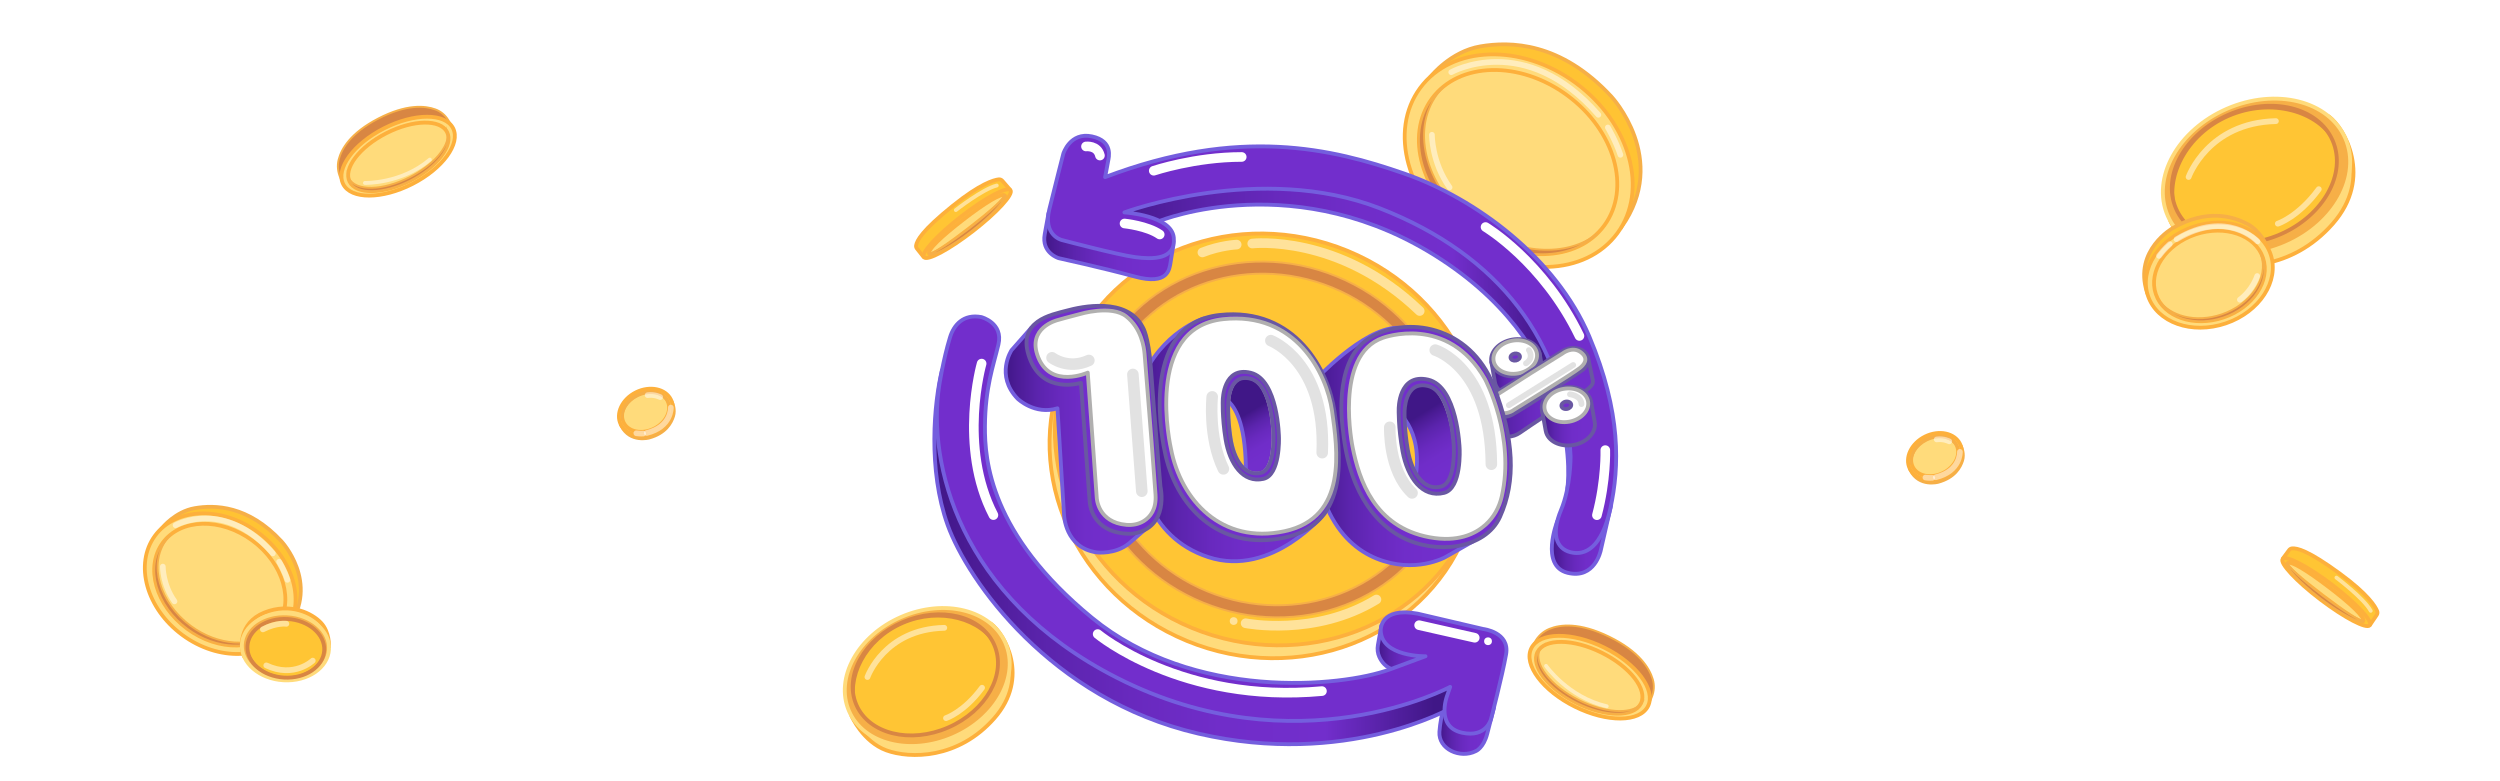 <svg width="960" height="300" viewBox="0 0 960 300" fill="none" xmlns="http://www.w3.org/2000/svg">
<path d="M549.538 29.196C549.538 29.196 557.069 19.751 568.461 17.804C579.854 15.856 599.303 16.002 618.791 37.09C618.791 37.09 641.149 60.999 622.718 87.097L549.538 29.196Z" fill="#FFC333" stroke="#F6AF47" stroke-width="1.448" stroke-miterlimit="10"/>
<path d="M621.054 89.577C633.175 73.111 626.043 47.28 605.124 31.881C584.206 16.483 557.422 17.348 545.302 33.814C533.181 50.28 540.312 76.111 561.231 91.509C582.149 106.908 608.933 106.043 621.054 89.577Z" fill="#FFDB7B" stroke="#FDB03C" stroke-width="1.448" stroke-miterlimit="10"/>
<path d="M616.034 86.605C626.457 72.446 620.09 50.062 601.813 36.607C583.536 23.153 560.27 23.724 549.847 37.883C539.425 52.042 545.792 74.427 564.069 87.881C582.346 101.335 605.612 100.764 616.034 86.605Z" fill="#FFDB7B" stroke="#FDB03C" stroke-width="1.448" stroke-miterlimit="10"/>
<path d="M566.07 86.185C547.793 72.732 541.426 50.342 551.849 36.186C552.657 35.087 553.554 34.077 554.507 33.14C552.778 34.514 551.227 36.105 549.885 37.923C539.462 52.08 545.829 74.469 564.106 87.922C580.961 100.333 602.058 100.802 613.41 89.692C601.71 98.984 581.995 97.909 566.07 86.185Z" fill="#D88643" stroke="#F6AF47" stroke-width="0.724" stroke-miterlimit="10"/>
<path opacity="0.5" d="M557.271 27.734C557.271 27.734 585.567 11.743 613.775 44.088" stroke="white" stroke-width="2.172" stroke-miterlimit="10" stroke-linecap="round" stroke-linejoin="round"/>
<path opacity="0.5" d="M617.409 48.944C617.409 48.944 620.439 53.986 622.241 59.448" stroke="white" stroke-width="2.172" stroke-miterlimit="10" stroke-linecap="round" stroke-linejoin="round"/>
<path opacity="0.5" d="M549.861 51.748C549.861 51.748 549.732 62.235 556.649 71.964" stroke="white" stroke-width="2.172" stroke-miterlimit="10" stroke-linecap="round" stroke-linejoin="round"/>
<path d="M562.572 205.341C579.021 165.335 557.891 118.732 515.376 101.251C472.86 83.769 425.06 102.029 408.61 142.035C392.16 182.041 413.291 228.644 455.806 246.125C498.321 263.607 546.122 245.347 562.572 205.341Z" fill="#FFDB7B" stroke="#FDB03C" stroke-width="1.478" stroke-miterlimit="10"/>
<path d="M564.604 200.393C581.053 160.387 559.923 113.784 517.408 96.303C474.892 78.822 427.092 97.081 410.642 137.087C394.192 177.093 415.323 223.696 457.838 241.177C500.353 258.659 548.154 240.399 564.604 200.393Z" fill="#FFC534" stroke="#FDB03C" stroke-width="1.478" stroke-miterlimit="10"/>
<path d="M513.349 106.167C476.609 91.065 435.313 106.837 421.092 141.404C406.879 175.97 425.132 216.24 461.871 231.35C498.611 246.451 539.908 230.679 554.128 196.113C568.349 161.547 550.088 121.268 513.349 106.167ZM549.604 194.246C536.361 226.461 497.86 241.167 463.625 227.091C429.39 213.016 412.374 175.485 425.617 143.27C438.86 111.055 477.361 96.35 511.595 110.425C545.838 124.5 562.855 162.032 549.604 194.246Z" fill="#D88643" stroke="#F6AF47" stroke-width="0.739" stroke-miterlimit="10"/>
<path d="M537.951 241.062L530.461 240.238L529.111 247.712C528.837 249.255 529.006 250.855 529.669 252.277C530.517 254.103 532.141 256.325 535.131 257.19L551.089 251.283L537.951 241.062Z" fill="url(#paint0_linear_459_17447)" stroke="#745EDE" stroke-width="1.478" stroke-miterlimit="10" stroke-linecap="round" stroke-linejoin="round"/>
<path d="M555.624 267.336C555.624 267.336 553.208 274.309 552.739 281C552.271 287.69 560.747 291.463 566.685 288.441C566.685 288.441 569.675 287.318 571.113 281.711C572.551 276.103 573.658 271.805 573.658 271.805L555.624 267.336Z" fill="url(#paint1_linear_459_17447)" stroke="#745EDE" stroke-width="1.478" stroke-miterlimit="10" stroke-linecap="round" stroke-linejoin="round"/>
<path d="M557.029 271.959C557.029 271.959 516.904 294.849 460.199 281.711C403.494 268.573 371.57 222.921 363.902 201.615C356.234 180.308 358.666 154.662 361.729 142.098L371.57 143.746C371.57 143.746 357.139 202.641 422.563 248.721C487.986 294.801 554.056 257.197 554.056 257.197L564.641 260.162L557.029 271.959Z" fill="url(#paint2_linear_459_17447)" stroke="#745EDE" stroke-width="1.478" stroke-miterlimit="10" stroke-linecap="round" stroke-linejoin="round"/>
<path d="M446.051 92.471L450.511 94.467L449.493 100.818C449.073 103.29 448.636 109.698 435.797 106.207C423.298 102.813 406.524 99.137 406.524 99.137C406.524 99.137 399.834 97.141 401.175 89.926L402.637 81.854L421.189 88.956L446.051 92.471Z" fill="url(#paint3_linear_459_17447)" stroke="#745EDE" stroke-width="1.478" stroke-miterlimit="10" stroke-linecap="round" stroke-linejoin="round"/>
<path d="M605.063 194.562L601.872 187.54C601.872 187.54 609.305 136.507 553.877 99.929C498.448 63.351 445.331 84.82 445.331 84.82L429.785 86.072L425.543 78.558L491.136 65.056L544.391 78.081L587.99 105.763L607.059 146.446L605.063 194.562Z" fill="url(#paint4_linear_459_17447)" stroke="#745EDE" stroke-width="1.478" stroke-miterlimit="10" stroke-linecap="round" stroke-linejoin="round"/>
<path d="M592.606 143.488L591.216 135.731L582.215 134.43L572.68 139.044L574.07 146.801C574.765 150.655 579.476 153.038 584.59 152.117C589.713 151.204 593.3 147.342 592.606 143.488Z" fill="url(#paint5_linear_459_17447)" stroke="#6957A2" stroke-width="1.478" stroke-miterlimit="10" stroke-linecap="round" stroke-linejoin="round"/>
<path d="M583.188 144.353C588.307 143.444 591.901 139.584 591.217 135.731C590.533 131.877 585.829 129.49 580.711 130.399C575.592 131.308 571.997 135.168 572.681 139.021C573.365 142.875 578.069 145.262 583.188 144.353Z" fill="#722ECC" stroke="#6957A2" stroke-width="1.478" stroke-miterlimit="10" stroke-linecap="round" stroke-linejoin="round"/>
<path d="M582.975 143.384C587.561 142.562 590.775 139.086 590.153 135.621C589.532 132.155 585.312 130.012 580.726 130.834C576.14 131.656 572.926 135.131 573.547 138.597C574.168 142.062 578.389 144.206 582.975 143.384Z" fill="white" stroke="#B0AFAF" stroke-width="1.478" stroke-miterlimit="10" stroke-linecap="round" stroke-linejoin="round"/>
<path d="M582.093 138.461C583.085 138.283 583.781 137.533 583.648 136.786C583.514 136.04 582.601 135.579 581.608 135.756C580.615 135.934 579.919 136.684 580.053 137.431C580.187 138.177 581.1 138.638 582.093 138.461Z" fill="#722ECC" stroke="#6957A2" stroke-width="1.478" stroke-miterlimit="10" stroke-linecap="round" stroke-linejoin="round"/>
<path d="M556.861 263.758C556.861 263.758 497.958 295.424 428.858 260.236C367.895 229.192 356.13 177.497 360.631 148.231C360.631 148.231 362.126 138.309 364.8 129.542C366.279 124.67 370.036 120.477 376.807 121.753C376.807 121.753 385.38 123.943 383.392 132.314C381.404 140.685 378.334 148.668 378.221 163.712C378.124 176.697 380.208 205.106 419.251 237.167C458.293 269.229 514.998 263.888 533.703 257.06L547.391 252.002C547.391 252.002 530.447 252.309 530.189 242.08C530.189 242.08 529.736 232.933 544.393 235.648L569.562 241.539C569.562 241.539 579.856 242.718 578.337 251.267C576.818 259.815 572.544 276.121 572.544 276.121C572.544 276.121 570.758 283.449 561.377 281.348C551.261 279.078 555.624 267.354 555.624 267.354L556.861 263.758Z" fill="#722ECC" stroke="#745EDE" stroke-width="1.478" stroke-miterlimit="10" stroke-linecap="round" stroke-linejoin="round"/>
<path d="M617.015 192.388L618.68 193.923L614.696 211.327C614.696 211.327 612.458 222.542 601.978 219.965C591.224 217.314 597.995 200.169 597.995 200.169L607.069 202.326L617.015 192.388Z" fill="url(#paint6_linear_459_17447)" stroke="#745EDE" stroke-width="1.478" stroke-miterlimit="10" stroke-linecap="round" stroke-linejoin="round"/>
<path d="M424.348 68.021C475.987 48.387 511.611 57.056 539.18 66.631C566.757 76.206 597.574 99.137 610.251 129.105C622.743 158.638 621.79 179.524 618.444 194.989C615.099 210.446 608.635 213.452 603.109 212.062C597.582 210.681 595.602 205.025 599.408 195.91C603.214 186.796 603.109 175.298 603.109 175.298C601.121 131.416 575.726 97.868 529.929 80.012C484.131 62.155 431.765 81.563 431.765 81.563C431.765 81.563 449.84 82.686 450.729 91.21C451.618 99.735 442.641 99.63 435.886 98.741C429.131 97.852 407.663 92.148 407.663 92.148C407.663 92.148 400.48 90.37 402.92 80.448C405.36 70.526 408.325 58.971 408.325 58.971C408.325 58.971 410.919 50.6 419.29 52.378C427.661 54.156 425.729 60.612 425.536 61.783C425.115 64.296 424.348 68.021 424.348 68.021Z" fill="#722ECC" stroke="#745EDE" stroke-width="1.478" stroke-miterlimit="10" stroke-linecap="round" stroke-linejoin="round"/>
<path d="M605.654 138.373L609.751 137.08L611.641 145.984C611.641 145.984 611.738 146.792 611.552 147.293C611.173 148.303 609.759 149.733 605.347 152.141C599.748 155.195 587.628 163.445 583.628 166.192C582.311 167.097 580.776 167.638 579.184 167.663C577.794 167.687 576.291 167.331 575.492 165.966C573.746 162.976 571.056 155.866 571.056 155.866L605.654 138.373Z" fill="url(#paint7_linear_459_17447)" stroke="#6957A2" stroke-width="1.478" stroke-miterlimit="10" stroke-linecap="round" stroke-linejoin="round"/>
<path d="M574.029 158.517C574.029 158.517 576.655 161.296 580.557 159.308C584.048 157.531 603.221 144.95 607.213 142.405C608.069 141.856 608.813 141.145 609.314 140.256C609.976 139.092 610.372 137.452 609.031 135.78C608.393 134.98 607.52 134.382 606.55 134.042C605.088 133.533 602.632 133.178 599.876 134.883C595.465 137.614 571.928 152.465 571.928 152.465L574.029 158.517Z" fill="#722ECC" stroke="#6957A2" stroke-width="1.478" stroke-miterlimit="10" stroke-linecap="round" stroke-linejoin="round"/>
<path d="M572.47 153.111L587.975 143.23L599.974 135.772C599.974 135.772 603.699 132.758 607.052 135.279C610.397 137.8 608.127 140.192 606.543 141.404C603.141 144.013 581.455 157.305 581.455 157.305C581.455 157.305 577.851 160.367 573.698 157.305L572.47 153.111Z" fill="white" stroke="#B0AFAF" stroke-width="1.478" stroke-miterlimit="10" stroke-linecap="round" stroke-linejoin="round"/>
<path d="M602.797 163.013C607.993 162.082 611.635 158.144 610.931 154.217C610.227 150.29 605.445 147.862 600.248 148.793C595.052 149.724 591.41 153.662 592.114 157.589C592.818 161.516 597.601 163.944 602.797 163.013Z" fill="#722ECC" stroke="#6957A2" stroke-width="1.478" stroke-miterlimit="10" stroke-linecap="round" stroke-linejoin="round"/>
<path d="M612.37 162.08L610.956 154.185L601.818 152.86L592.138 157.555L593.552 165.449C594.255 169.376 599.038 171.8 604.242 170.871C609.429 169.941 613.073 166.006 612.37 162.08Z" fill="url(#paint8_linear_459_17447)" stroke="#6957A2" stroke-width="1.478" stroke-miterlimit="10" stroke-linecap="round" stroke-linejoin="round"/>
<path d="M602.604 161.928C607.212 161.102 610.442 157.613 609.818 154.134C609.195 150.655 604.954 148.504 600.347 149.33C595.739 150.156 592.509 153.645 593.133 157.124C593.756 160.603 597.997 162.754 602.604 161.928Z" fill="white" stroke="#B0AFAF" stroke-width="1.478" stroke-miterlimit="10" stroke-linecap="round" stroke-linejoin="round"/>
<path d="M601.726 157.036C602.758 156.851 603.482 156.07 603.343 155.293C603.203 154.516 602.254 154.035 601.221 154.22C600.189 154.405 599.465 155.185 599.605 155.963C599.744 156.74 600.694 157.221 601.726 157.036Z" fill="#722ECC" stroke="#6957A2" stroke-width="1.478" stroke-miterlimit="10" stroke-linecap="round" stroke-linejoin="round"/>
<path d="M431.822 85.821C431.822 85.821 440.532 86.702 445.332 90.047" stroke="white" stroke-width="3.696" stroke-miterlimit="10" stroke-linecap="round" stroke-linejoin="round"/>
<path d="M443.045 65.565C443.045 65.565 458.801 60.273 476.819 60.273" stroke="white" stroke-width="3.696" stroke-miterlimit="10" stroke-linecap="round" stroke-linejoin="round"/>
<path d="M570.449 87.179C570.449 87.179 592.693 100.438 606.502 129.001" stroke="white" stroke-width="3.696" stroke-miterlimit="10" stroke-linecap="round" stroke-linejoin="round"/>
<path opacity="0.5" d="M480.858 93.514C480.858 93.514 514.148 89.627 545.167 119.434" stroke="white" stroke-width="3.696" stroke-miterlimit="10" stroke-linecap="round" stroke-linejoin="round"/>
<path d="M616.433 172.842C616.433 172.842 616.829 184.235 613.217 197.834" stroke="white" stroke-width="3.696" stroke-miterlimit="10" stroke-linecap="round" stroke-linejoin="round"/>
<path d="M544.941 240.067L566.297 244.899" stroke="white" stroke-width="3.696" stroke-miterlimit="10" stroke-linecap="round" stroke-linejoin="round"/>
<circle cx="571.402" cy="246.24" r="1.493" fill="white"/>
<path opacity="0.5" d="M474.888 93.926C474.888 93.926 468.529 94.217 461.718 96.94" stroke="white" stroke-width="3.696" stroke-miterlimit="10" stroke-linecap="round" stroke-linejoin="round"/>
<path opacity="0.5" d="M478.314 239.324C478.314 239.324 504.914 244.649 528.556 230.202" stroke="white" stroke-width="3.696" stroke-miterlimit="10" stroke-linecap="round" stroke-linejoin="round"/>
<circle opacity="0.5" cx="473.722" cy="238.484" r="1.493" fill="white"/>
<path d="M327.049 275.054C327.049 275.054 331.372 284.855 340.389 288.143C349.406 291.44 367.917 291.593 381.799 275.829C395.68 260.065 385.621 243.259 380.53 239.542C375.448 235.834 327.049 275.054 327.049 275.054Z" fill="#FFDB7B" stroke="#FDB03C" stroke-width="1.478" stroke-miterlimit="10"/>
<path d="M366.084 283.029C382.669 275.814 391.625 259.646 386.087 246.915C380.549 234.185 362.615 229.713 346.03 236.928C329.445 244.143 320.489 260.311 326.027 273.042C331.565 285.772 349.499 290.243 366.084 283.029Z" fill="#F6AF47" stroke="#FFDB7B" stroke-width="1.478" stroke-miterlimit="10"/>
<path d="M364.112 279.358C378.733 272.998 386.65 258.796 381.796 247.637C376.942 236.478 361.154 232.588 346.533 238.948C331.912 245.308 323.995 259.51 328.849 270.669C333.703 281.828 349.491 285.718 364.112 279.358Z" fill="#FFC534" stroke="#D88643" stroke-width="1.478" stroke-miterlimit="10"/>
<path d="M346.781 239.922C360.953 233.757 376.854 238.274 382.195 248.665C382.074 248.317 381.936 247.978 381.791 247.639C376.935 236.48 361.147 232.586 346.53 238.945C331.914 245.304 323.995 259.508 328.851 270.667C328.997 271.006 329.158 271.337 329.328 271.66C325.369 260.672 332.608 246.087 346.781 239.922Z" fill="#D88643"/>
<path opacity="0.5" d="M333.102 259.977C333.102 259.977 339.606 241.611 362.61 241.086" stroke="white" stroke-width="2.217" stroke-miterlimit="10" stroke-linecap="round" stroke-linejoin="round"/>
<path opacity="0.5" d="M363.263 275.757C363.263 275.757 370.179 273.526 377.104 264.097" stroke="white" stroke-width="2.217" stroke-miterlimit="10" stroke-linecap="round" stroke-linejoin="round"/>
<path d="M387.754 72.731L384.894 69.427C384.555 69.031 384.046 68.821 383.529 68.877C381.622 69.087 376.426 70.55 365.963 78.945C354.012 88.544 352.089 92.39 351.782 94.248C351.71 94.685 351.839 95.129 352.114 95.477L354.578 98.571C354.667 98.684 354.829 98.7 354.942 98.612L387.698 73.249C387.867 73.127 387.892 72.885 387.754 72.731Z" fill="#FFC534" stroke="#FDB03C" stroke-width="1.478" stroke-miterlimit="10"/>
<path d="M373.605 88.739C382.79 81.627 389.248 74.586 388.029 73.012C386.81 71.438 378.377 75.928 369.192 83.04C360.008 90.153 353.55 97.194 354.769 98.768C355.987 100.342 364.421 95.852 373.605 88.739Z" fill="#FFC534" stroke="#FDB03C" stroke-width="1.478" stroke-miterlimit="10"/>
<path d="M356.848 97.594C357.478 98.523 364.314 93.813 372.346 87.599C380.377 81.386 386.639 75.94 385.904 75.091C384.797 73.807 377.88 78.17 369.857 84.383C361.834 90.597 355.798 96.059 356.848 97.594Z" fill="#FFDB7B" stroke="#FDB03C" stroke-width="1.478" stroke-miterlimit="10"/>
<path d="M385.677 74.954C385.58 76.328 379.876 81.757 372.337 87.599C364.798 93.433 358.108 97.602 356.759 97.352C356.759 97.449 356.783 97.538 356.84 97.602C357.68 98.685 365.113 94.903 373.145 88.69C381.168 82.477 386.735 76.182 385.903 75.1C385.855 75.027 385.774 74.978 385.677 74.954Z" fill="#D88643" stroke="#F6AF47" stroke-width="0.739" stroke-miterlimit="10"/>
<path opacity="0.5" d="M367.037 80.666C367.037 80.666 377.331 72.586 382.76 71.237" stroke="white" stroke-width="1.478" stroke-miterlimit="10" stroke-linecap="round" stroke-linejoin="round"/>
<path d="M588.038 248.963L589.347 246.579C590.591 244.301 592.555 242.467 594.963 241.489C599.156 239.784 606.501 238.944 617.853 244.463C629.504 250.127 633.407 256.623 634.667 260.873C635.33 263.095 635.176 265.479 634.304 267.62L632.841 271.207L588.038 248.963Z" fill="#D88643" stroke="#F6AF47" stroke-width="0.739" stroke-miterlimit="10"/>
<path d="M632.829 271.156C635.937 264.892 628.427 254.838 616.055 248.698C603.683 242.559 591.134 242.661 588.025 248.925C584.917 255.189 592.427 265.243 604.799 271.382C617.171 277.522 629.721 277.42 632.829 271.156Z" fill="#FFDB7B" stroke="#FDB03C" stroke-width="1.478" stroke-miterlimit="10"/>
<path d="M630.122 270.132C632.764 264.807 626.011 256.077 615.038 250.632C604.065 245.187 593.028 245.09 590.385 250.414C587.743 255.739 594.497 264.469 605.47 269.914C616.443 275.359 627.48 275.456 630.122 270.132Z" fill="#FFDB7B" stroke="#FDB03C" stroke-width="1.478" stroke-miterlimit="10"/>
<path d="M606.389 268.897C595.417 263.451 588.662 254.725 591.304 249.4C591.401 249.206 591.506 249.028 591.619 248.851C591.11 249.319 590.698 249.853 590.391 250.459C587.749 255.783 594.504 264.51 605.476 269.955C616.061 275.207 626.694 275.482 629.813 270.723C625.878 274.351 616.109 273.721 606.389 268.897Z" fill="#D88643" stroke="#F6AF47" stroke-width="0.739" stroke-miterlimit="10"/>
<path opacity="0.5" d="M593.68 255.702C593.68 255.702 602.115 267.766 616.982 271.199" stroke="white" stroke-width="1.478" stroke-miterlimit="10" stroke-linecap="round" stroke-linejoin="round"/>
<path d="M421.503 243.477C421.503 243.477 453.815 270.367 507.627 265.381" stroke="white" stroke-width="3.696" stroke-miterlimit="10" stroke-linecap="round" stroke-linejoin="round"/>
<path d="M376.942 139.617C376.942 139.617 367.812 171.468 381.467 197.801" stroke="white" stroke-width="3.696" stroke-miterlimit="10" stroke-linecap="round" stroke-linejoin="round"/>
<path d="M417.019 56.241C417.019 56.241 421.406 55.7 422.376 59.732" stroke="white" stroke-width="3.696" stroke-miterlimit="10" stroke-linecap="round" stroke-linejoin="round"/>
<path d="M505.123 145.896C505.123 145.896 523.174 126.326 536.288 125.866C549.402 125.413 530.268 147.73 530.268 147.73L533.088 179.492L555.777 201.082L565.675 207.869L555.017 213.937C555.017 213.937 543.366 220.514 528.531 214.462C514.617 208.782 499.912 191.491 505.123 145.896Z" fill="url(#paint9_linear_459_17447)" stroke="#745EDE" stroke-width="1.478" stroke-miterlimit="10" stroke-linecap="round" stroke-linejoin="round"/>
<path d="M438.093 181.496C438.093 181.496 439.539 205.954 464.038 213.945C488.528 221.936 508.768 196.993 508.768 196.993L491.13 189.907L467.657 184.542L455.626 143.092L462.211 122.302C462.211 122.302 446.044 127.239 438.085 146.421C432.55 159.769 438.093 181.496 438.093 181.496Z" fill="url(#paint10_linear_459_17447)" stroke="#745EDE" stroke-width="1.478" stroke-miterlimit="10" stroke-linecap="round" stroke-linejoin="round"/>
<path d="M469.814 152.86C469.814 152.86 469.951 139.391 480.811 142.098C491.67 144.804 491.912 167.873 491.912 167.873C491.912 167.873 492.446 182.732 485.812 184.259C477.781 186.109 472.456 178.304 470.888 168.446C469.466 159.478 469.814 152.86 469.814 152.86Z" stroke="#1E0E00" stroke-width="0.554" stroke-miterlimit="10"/>
<path d="M465.493 152.392C465.493 152.392 479.399 147.568 478.389 185.592L493.87 186.602V156.997L480.32 133.105L467.957 138.268L465.493 152.392Z" fill="url(#paint11_linear_459_17447)" stroke="#745EDE" stroke-width="1.478" stroke-miterlimit="10" stroke-linecap="round" stroke-linejoin="round"/>
<path d="M573.6 148.255C564.535 124.912 539.697 120.921 525.517 130.035C511.336 139.141 515.732 165.506 515.732 165.506C518.431 191.685 530.405 202.035 538.073 206.156C551.171 213.202 570.385 210.948 576.016 198.464C582.222 184.728 581.487 168.568 573.6 148.255ZM540.537 185.972C535.94 185.972 532.215 179.436 532.215 171.364C532.215 163.3 535.94 156.755 540.537 156.755C545.135 156.755 548.86 163.292 548.86 171.364C548.868 179.436 545.135 185.972 540.537 185.972Z" fill="#722ECC" stroke="#6957A2" stroke-width="1.478" stroke-miterlimit="10" stroke-linecap="round" stroke-linejoin="round"/>
<path d="M512.443 157.959C510.27 142.591 497.608 117.81 468.327 120.953C435.934 124.436 447.238 173.23 447.238 173.23C451.254 194.012 467.769 211.925 493.237 206.463C518.94 200.953 514.617 173.335 512.443 157.959ZM474.766 188.631C468.795 188.631 463.955 179.274 463.955 167.728C463.955 156.182 473.708 138.939 479.679 138.939C485.65 138.939 495.58 159.898 495.58 171.445C495.58 182.983 480.738 188.631 474.766 188.631Z" fill="#722ECC" stroke="#6957A2" stroke-width="1.478" stroke-miterlimit="10" stroke-linecap="round" stroke-linejoin="round"/>
<path d="M511.505 157.798C509.445 143.165 497.43 119.563 469.659 122.561C438.931 125.874 449.653 172.341 449.653 172.341C453.467 192.129 469.134 209.186 493.293 203.983C517.67 198.731 513.566 172.43 511.505 157.798ZM484.235 181.666C477.909 183.266 473.715 176.511 472.479 167.986C471.356 160.23 471.631 154.509 471.631 154.509C471.631 154.509 471.736 142.858 480.292 145.201C488.849 147.544 489.043 167.494 489.043 167.494C489.043 167.494 489.455 180.349 484.235 181.666Z" fill="white" stroke="#B0AFAF" stroke-width="1.478" stroke-miterlimit="10" stroke-linecap="round" stroke-linejoin="round"/>
<path d="M535.35 156.901C535.35 156.901 546.985 164.068 543.462 184.001L551.283 190.473L565.092 188.663L557.925 151.035L545.595 140.159L535.495 150.776L535.35 156.901Z" fill="url(#paint12_linear_459_17447)" stroke="#745EDE" stroke-width="1.478" stroke-miterlimit="10" stroke-linecap="round" stroke-linejoin="round"/>
<path d="M570.257 145.58C555.939 120.411 531.069 129.711 531.069 129.711C512 136.264 519.41 171.775 519.41 171.775C521.89 184.105 527.667 202.398 549.015 206.325C559.688 208.289 566.395 205.146 570.443 201.51C573.61 198.657 575.719 194.819 576.672 190.666C581.989 167.55 570.257 145.58 570.257 145.58ZM552.812 187.475C546.356 188.291 541.298 181.568 538.979 169.166C538.979 169.166 534.907 147.77 543.9 146.534C551.083 145.548 556.101 153.644 558.064 166.725C559.85 178.619 558.872 186.707 552.812 187.475Z" fill="white" stroke="#B0AFAF" stroke-width="1.478" stroke-miterlimit="10" stroke-linecap="round" stroke-linejoin="round"/>
<path d="M491.122 168.043C491.122 168.043 490.88 145.758 480.287 143.149C469.686 140.531 469.549 153.548 469.549 153.548C469.549 153.548 469.21 159.939 470.607 168.601C472.143 178.127 477.338 185.657 485.176 183.88C491.648 182.401 491.122 168.043 491.122 168.043ZM484.238 181.561C477.912 183.144 473.718 176.462 472.482 168.019C471.359 160.343 471.634 154.671 471.634 154.671C471.634 154.671 471.739 143.132 480.295 145.451C488.852 147.77 489.046 167.526 489.046 167.526C489.046 167.526 489.458 180.26 484.238 181.561Z" fill="#722ECC" stroke="#6957A2" stroke-width="1.478" stroke-miterlimit="10" stroke-linecap="round" stroke-linejoin="round"/>
<path d="M560.495 172.18C560.495 172.18 559.719 148.32 548.326 145.766C536.934 143.213 537.095 157.151 537.095 157.151C537.095 157.151 536.885 164.003 538.574 173.246C540.432 183.411 546.161 191.362 554.5 189.269C561.384 187.54 560.495 172.18 560.495 172.18ZM553.449 186.813C546.718 188.655 542.081 181.593 540.57 172.576C539.188 164.383 539.35 158.307 539.35 158.307C539.35 158.307 539.196 145.944 548.399 148.231C557.594 150.517 558.265 171.671 558.265 171.671C558.265 171.671 559 185.294 553.449 186.813Z" fill="#722ECC" stroke="#6957A2" stroke-width="1.478" stroke-miterlimit="10" stroke-linecap="round" stroke-linejoin="round"/>
<path d="M396.012 125.874L388.441 134.463C388.441 134.463 382.042 144.094 390.768 153.103C390.768 153.103 397.394 159.502 406.064 156.787L408.593 197.745C408.593 197.745 408.94 210.366 421.141 212.119C421.141 212.119 428.235 213.056 433.616 208.612L439.361 203.627L431.798 176.713L422.757 123.926L396.012 125.874Z" fill="url(#paint13_linear_459_17447)" stroke="#745EDE" stroke-width="1.478" stroke-miterlimit="10" stroke-linecap="round" stroke-linejoin="round"/>
<path d="M415.072 147.027C415.072 147.027 400.423 151.681 395.309 137.379C390.194 123.078 403.914 120.84 409.61 119.28C415.307 117.729 432.678 113.931 438.811 125.607C438.811 125.607 441.057 128.904 441.938 141.282C443.166 158.5 445.623 186.853 445.623 186.853C445.623 186.853 449.283 202.665 435.119 204.904C435.119 204.904 423.403 206.261 419.395 196.646C418.813 195.24 418.506 193.737 418.401 192.218L415.072 147.027Z" fill="#722ECC" stroke="#6957A2" stroke-width="1.478" stroke-miterlimit="10" stroke-linecap="round" stroke-linejoin="round"/>
<path d="M439.523 135.957L441.357 158.929C441.357 158.929 442.998 179.218 443.725 189.956C444.113 195.66 441.624 198.593 439.2 200.088C437.22 201.308 434.869 201.736 432.55 201.542C421.545 200.613 421.157 191.224 421.157 191.224L417.699 143.092C417.699 143.092 403.575 149.427 398.679 137.21C394.09 125.769 406.185 122.892 406.185 122.892C406.185 122.892 411.09 121.486 414.597 120.622C414.597 120.622 426.717 116.929 432.494 121.502C438.279 126.084 439.313 133.34 439.523 135.957Z" fill="white" stroke="#B0AFAF" stroke-width="1.478" stroke-miterlimit="10" stroke-linecap="round" stroke-linejoin="round"/>
<path d="M403.971 137.388C403.971 137.388 410.144 142.098 418.127 138.414L403.971 137.388Z" fill="white"/>
<path d="M403.971 137.388C403.971 137.388 410.144 142.098 418.127 138.414" stroke="#E2E2E2" stroke-width="4.435" stroke-miterlimit="10" stroke-linecap="round" stroke-linejoin="round"/>
<path d="M435.029 143.786L438.455 188.63" stroke="#E2E2E2" stroke-width="4.435" stroke-miterlimit="10" stroke-linecap="round" stroke-linejoin="round"/>
<path d="M488.002 130.802C488.002 130.802 509.26 138.939 507.725 173.828" stroke="#E2E2E2" stroke-width="4.435" stroke-miterlimit="10" stroke-linecap="round" stroke-linejoin="round"/>
<path d="M551.132 134.438C551.132 134.438 572.471 140.935 572.681 178.272" stroke="#E2E2E2" stroke-width="4.435" stroke-miterlimit="10" stroke-linecap="round" stroke-linejoin="round"/>
<path d="M465.491 152.392C465.491 152.392 463.859 167.776 469.782 180.05" stroke="#E2E2E2" stroke-width="4.435" stroke-miterlimit="10" stroke-linecap="round" stroke-linejoin="round"/>
<path d="M533.678 164.075C533.678 164.075 533.056 180.607 542.226 189.285" stroke="#E2E2E2" stroke-width="4.435" stroke-miterlimit="10" stroke-linecap="round" stroke-linejoin="round"/>
<path d="M579.394 155.6L604.11 140.159" stroke="#E2E2E2" stroke-width="2.217" stroke-miterlimit="10" stroke-linecap="round" stroke-linejoin="round"/>
<path d="M602.867 151.406C602.867 151.406 607.198 151.875 607.287 155.172" stroke="#E2E2E2" stroke-width="2.217" stroke-miterlimit="10" stroke-linecap="round" stroke-linejoin="round"/>
<path d="M587.087 134.438C587.087 134.438 589.252 137.451 585.964 139.528" stroke="#E2E2E2" stroke-width="2.217" stroke-miterlimit="10" stroke-linecap="round" stroke-linejoin="round"/>
<g filter="url(#filter0_f_459_17447)">
<path d="M833.55 85.093C833.55 85.093 838.46 96.226 848.703 99.961C858.945 103.706 879.972 103.88 895.739 85.974C911.507 68.068 900.08 48.978 894.298 44.756C888.525 40.543 833.55 85.093 833.55 85.093Z" fill="#FFDB7B" stroke="#FDB03C" stroke-width="1.478" stroke-miterlimit="10"/>
<path d="M877.89 94.151C896.728 85.956 906.901 67.591 900.61 53.13C894.32 38.67 873.949 33.591 855.11 41.786C836.272 49.981 826.099 68.347 832.39 82.807C838.68 97.267 859.051 102.346 877.89 94.151Z" fill="#F6AF47" stroke="#FFDB7B" stroke-width="1.478" stroke-miterlimit="10"/>
<path d="M875.649 89.982C892.257 82.758 901.25 66.626 895.736 53.95C890.223 41.275 872.29 36.856 855.682 44.081C839.074 51.305 830.081 67.437 835.595 80.112C841.109 92.788 859.042 97.207 875.649 89.982Z" fill="#FFC534" stroke="#D88643" stroke-width="1.478" stroke-miterlimit="10"/>
<path d="M855.963 45.187C872.061 38.185 890.123 43.315 896.189 55.118C896.052 54.723 895.896 54.338 895.731 53.952C890.215 41.278 872.281 36.854 855.678 44.077C839.076 51.3 830.081 67.434 835.597 80.109C835.762 80.495 835.946 80.871 836.139 81.238C831.642 68.756 839.865 52.19 855.963 45.187Z" fill="#D88643"/>
<path opacity="0.5" d="M840.426 67.967C840.426 67.967 847.814 47.106 873.943 46.509" stroke="white" stroke-width="2.217" stroke-miterlimit="10" stroke-linecap="round" stroke-linejoin="round"/>
<path opacity="0.5" d="M874.685 85.891C874.685 85.891 882.541 83.358 890.406 72.647" stroke="white" stroke-width="2.217" stroke-miterlimit="10" stroke-linecap="round" stroke-linejoin="round"/>
</g>
<path d="M131.829 70.728L130.757 68.388C129.729 66.156 129.444 63.629 130.06 61.248C131.133 57.099 134.64 51.045 145.242 45.536C156.122 39.882 163.26 40.585 167.201 42.027C169.263 42.778 170.987 44.24 172.121 46.112L174.021 49.248L131.829 70.728Z" fill="#D88643" stroke="#F6AF47" stroke-width="0.739" stroke-miterlimit="10"/>
<path d="M173.976 49.229C170.971 43.331 159.093 43.361 147.445 49.294C135.797 55.227 128.789 64.818 131.794 70.716C134.798 76.613 146.676 76.584 158.324 70.651C169.972 64.717 176.98 55.126 173.976 49.229Z" fill="#FFDB7B" stroke="#FDB03C" stroke-width="1.478" stroke-miterlimit="10"/>
<path d="M171.669 50.707C169.115 45.694 158.67 45.896 148.339 51.158C138.008 56.421 131.703 64.751 134.257 69.764C136.81 74.777 147.255 74.575 157.586 69.312C167.917 64.05 174.222 55.72 171.669 50.707Z" fill="#FFDB7B" stroke="#FDB03C" stroke-width="1.478" stroke-miterlimit="10"/>
<path d="M157.333 68.039C147.002 73.3 136.559 73.506 134.006 68.493C133.913 68.309 133.837 68.129 133.766 67.943C133.835 68.594 134.007 69.209 134.294 69.784C136.848 74.797 147.291 74.592 157.622 69.33C167.587 64.254 173.799 56.331 171.944 51.275C172.479 56.312 166.485 63.378 157.333 68.039Z" fill="#D88643" stroke="#F6AF47" stroke-width="0.739" stroke-miterlimit="10"/>
<path opacity="0.5" d="M140.134 70.247C140.134 70.247 154.061 70.648 165.063 61.292" stroke="white" stroke-width="1.478" stroke-miterlimit="10" stroke-linecap="round" stroke-linejoin="round"/>
<path d="M870.544 94.681C870.544 94.681 868.265 88.716 862.839 85.908C857.412 83.1 847.592 80.054 834.393 87.552C834.393 87.552 819.297 96.01 824.395 112.112L870.544 94.681Z" fill="#FFC333" stroke="#F6AF47" stroke-width="1.448" stroke-miterlimit="10"/>
<path d="M824.836 113.627C821.371 103.389 829.106 91.521 842.113 87.119C855.119 82.717 868.472 87.448 871.937 97.686C875.402 107.924 867.667 119.792 854.661 124.194C841.654 128.596 828.301 123.865 824.836 113.627Z" fill="#FFDB7B" stroke="#FDB03C" stroke-width="1.448" stroke-miterlimit="10"/>
<path d="M827.842 112.935C824.862 104.132 831.66 93.877 843.024 90.031C854.388 86.185 866.016 90.204 868.996 99.007C871.975 107.811 865.178 118.066 853.814 121.912C842.449 125.758 830.821 121.739 827.842 112.935Z" fill="#FFDB7B" stroke="#FDB03C" stroke-width="1.448" stroke-miterlimit="10"/>
<path d="M853.078 120.736C864.442 116.891 871.24 106.633 868.26 97.831C868.029 97.148 867.739 96.496 867.409 95.87C868.06 96.84 868.586 97.89 868.97 99.021C871.951 107.823 865.153 118.081 853.789 121.926C843.308 125.475 832.606 122.328 828.669 114.911C833.073 121.468 843.176 124.088 853.078 120.736Z" fill="#D88643" stroke="#F6AF47" stroke-width="0.724" stroke-miterlimit="10"/>
<path opacity="0.5" d="M866.884 92.704C866.884 92.704 855.195 80.111 835.799 91.88" stroke="white" stroke-width="2.172" stroke-miterlimit="10" stroke-linecap="round" stroke-linejoin="round"/>
<path opacity="0.5" d="M833.188 93.744C833.188 93.744 830.853 95.797 829.069 98.26" stroke="white" stroke-width="2.172" stroke-miterlimit="10" stroke-linecap="round" stroke-linejoin="round"/>
<path opacity="0.5" d="M866.766 105.989C866.766 105.989 865.149 111.293 860.105 115.084" stroke="white" stroke-width="2.172" stroke-miterlimit="10" stroke-linecap="round" stroke-linejoin="round"/>
<path d="M258.124 154.781C258.124 154.781 259.252 157.302 258.452 159.82C257.652 162.338 255.582 166.272 249.254 168.017C249.254 168.017 242.052 170.049 238.686 163.567L258.124 154.781Z" fill="#FFC333" stroke="#F6AF47" stroke-width="1.448" stroke-miterlimit="10"/>
<path d="M238.358 162.97C240.43 167.16 246.424 168.422 251.746 165.789C257.069 163.157 259.703 157.627 257.631 153.438C255.559 149.248 249.565 147.986 244.243 150.618C238.921 153.251 236.286 158.781 238.358 162.97Z" fill="#FFDB7B" stroke="#FDB03C" stroke-width="1.448" stroke-miterlimit="10"/>
<path d="M239.488 162.262C241.269 165.864 246.483 166.92 251.134 164.62C255.784 162.32 258.109 157.535 256.328 153.933C254.546 150.33 249.332 149.275 244.682 151.575C240.031 153.874 237.706 158.659 239.488 162.262Z" fill="#FFDB7B" stroke="#FDB03C" stroke-width="1.448" stroke-miterlimit="10"/>
<path d="M244.817 152.159C249.467 149.859 254.682 150.916 256.463 154.518C256.601 154.797 256.712 155.085 256.803 155.377C256.705 154.882 256.545 154.4 256.316 153.937C254.535 150.335 249.32 149.278 244.67 151.578C240.381 153.699 238.072 157.934 239.137 161.405C238.478 158.054 240.765 154.163 244.817 152.159Z" fill="#D88643" stroke="#F6AF47" stroke-width="0.724" stroke-miterlimit="10"/>
<path opacity="0.5" d="M257.61 156.506C257.61 156.506 257.888 163.931 248.36 166.265" stroke="white" stroke-width="2.172" stroke-miterlimit="10" stroke-linecap="round" stroke-linejoin="round"/>
<path opacity="0.5" d="M246.991 166.494C246.991 166.494 245.649 166.58 244.351 166.373" stroke="white" stroke-width="2.172" stroke-miterlimit="10" stroke-linecap="round" stroke-linejoin="round"/>
<path opacity="0.5" d="M253.51 152.481C253.51 152.481 251.394 151.355 248.693 151.738" stroke="white" stroke-width="2.172" stroke-miterlimit="10" stroke-linecap="round" stroke-linejoin="round"/>
<g filter="url(#filter1_f_459_17447)">
<path d="M753.124 171.781C753.124 171.781 754.252 174.301 753.452 176.82C752.652 179.338 750.582 183.272 744.254 185.017C744.254 185.017 737.052 187.048 733.686 180.567L753.124 171.781Z" fill="#FFC333" stroke="#F6AF47" stroke-width="1.448" stroke-miterlimit="10"/>
<path d="M733.358 179.97C735.43 184.159 741.424 185.421 746.746 182.789C752.069 180.157 754.703 174.627 752.631 170.437C750.559 166.248 744.565 164.985 739.243 167.618C733.921 170.25 731.286 175.78 733.358 179.97Z" fill="#FFDB7B" stroke="#FDB03C" stroke-width="1.448" stroke-miterlimit="10"/>
<path d="M734.488 179.261C736.269 182.864 741.483 183.92 746.134 181.62C750.784 179.32 753.109 174.535 751.328 170.932C749.546 167.33 744.332 166.274 739.682 168.574C735.031 170.874 732.706 175.659 734.488 179.261Z" fill="#FFDB7B" stroke="#FDB03C" stroke-width="1.448" stroke-miterlimit="10"/>
<path d="M739.817 169.159C744.467 166.859 749.682 167.915 751.463 171.517C751.601 171.797 751.712 172.085 751.803 172.377C751.705 171.882 751.545 171.4 751.316 170.936C749.535 167.334 744.32 166.278 739.67 168.578C735.381 170.698 733.072 174.933 734.137 178.405C733.478 175.054 735.765 171.163 739.817 169.159Z" fill="#D88643" stroke="#F6AF47" stroke-width="0.724" stroke-miterlimit="10"/>
<path opacity="0.5" d="M752.61 173.506C752.61 173.506 752.888 180.93 743.36 183.264" stroke="white" stroke-width="2.172" stroke-miterlimit="10" stroke-linecap="round" stroke-linejoin="round"/>
<path opacity="0.5" d="M741.991 183.494C741.991 183.494 740.649 183.58 739.351 183.373" stroke="white" stroke-width="2.172" stroke-miterlimit="10" stroke-linecap="round" stroke-linejoin="round"/>
<path opacity="0.5" d="M748.51 169.481C748.51 169.481 746.394 168.354 743.693 168.738" stroke="white" stroke-width="2.172" stroke-miterlimit="10" stroke-linecap="round" stroke-linejoin="round"/>
</g>
<g filter="url(#filter2_f_459_17447)">
<path d="M62.31 202.659C62.31 202.659 67.289 196.414 74.821 195.126C82.353 193.839 95.211 193.935 108.096 207.878C108.096 207.878 122.877 223.684 110.692 240.939L62.31 202.659Z" fill="#FFC333" stroke="#F6AF47" stroke-width="1.448" stroke-miterlimit="10"/>
<path d="M109.592 242.577C117.605 231.691 112.89 214.613 99.061 204.433C85.231 194.253 67.523 194.825 59.51 205.711C51.496 216.597 56.211 233.675 70.041 243.855C83.871 254.036 101.578 253.463 109.592 242.577Z" fill="#FFDB7B" stroke="#FDB03C" stroke-width="1.448" stroke-miterlimit="10"/>
<path d="M106.273 240.613C113.164 231.252 108.954 216.453 96.871 207.558C84.787 198.663 69.406 199.04 62.515 208.401C55.624 217.762 59.834 232.561 71.917 241.456C84.001 250.351 99.382 249.974 106.273 240.613Z" fill="#FFDB7B" stroke="#FDB03C" stroke-width="1.448" stroke-miterlimit="10"/>
<path d="M73.24 240.335C61.157 231.441 56.948 216.638 63.839 207.279C64.373 206.553 64.966 205.885 65.596 205.265C64.453 206.173 63.427 207.226 62.541 208.428C55.65 217.787 59.859 232.589 71.942 241.483C83.086 249.688 97.033 249.998 104.539 242.653C96.804 248.796 83.769 248.086 73.24 240.335Z" fill="#D88643" stroke="#F6AF47" stroke-width="0.724" stroke-miterlimit="10"/>
<path opacity="0.5" d="M67.424 201.691C67.424 201.691 86.131 191.119 104.78 212.503" stroke="white" stroke-width="2.172" stroke-miterlimit="10" stroke-linecap="round" stroke-linejoin="round"/>
<path opacity="0.5" d="M107.184 215.714C107.184 215.714 109.187 219.048 110.378 222.659" stroke="white" stroke-width="2.172" stroke-miterlimit="10" stroke-linecap="round" stroke-linejoin="round"/>
<path opacity="0.5" d="M62.523 217.567C62.523 217.567 62.438 224.501 67.011 230.933" stroke="white" stroke-width="2.172" stroke-miterlimit="10" stroke-linecap="round" stroke-linejoin="round"/>
</g>
<path d="M910.217 239.765L912.668 236.147C912.963 235.717 913.034 235.171 912.846 234.686C912.149 232.899 909.392 228.259 898.575 220.324C886.21 211.266 881.997 210.404 880.123 210.588C879.682 210.631 879.287 210.871 879.022 211.226L876.671 214.407C876.584 214.523 876.611 214.683 876.726 214.769L909.702 239.845C909.863 239.977 910.104 239.938 910.217 239.765Z" fill="#FFC534" stroke="#FDB03C" stroke-width="1.478" stroke-miterlimit="10"/>
<path d="M891.093 230.242C900.34 237.273 908.813 241.688 910.017 240.103C911.222 238.519 904.702 231.535 895.455 224.504C886.208 217.474 877.735 213.058 876.531 214.643C875.326 216.227 881.846 223.211 891.093 230.242Z" fill="#FFC534" stroke="#FDB03C" stroke-width="1.478" stroke-miterlimit="10"/>
<path d="M878.202 216.347C877.468 217.196 883.787 222.58 891.868 228.729C899.948 234.879 906.829 239.518 907.458 238.588C908.413 237.186 902.408 231.635 894.33 225.493C886.252 219.351 879.413 214.935 878.202 216.347Z" fill="#FFDB7B" stroke="#FDB03C" stroke-width="1.478" stroke-miterlimit="10"/>
<path d="M907.532 238.334C906.18 238.596 899.459 234.491 891.865 228.722C884.279 222.95 878.52 217.567 878.413 216.198C878.32 216.223 878.24 216.27 878.192 216.341C877.364 217.433 882.94 223.635 891.021 229.784C899.099 235.926 906.62 239.674 907.45 238.59C907.508 238.525 907.534 238.434 907.532 238.334Z" fill="#D88643" stroke="#F6AF47" stroke-width="0.739" stroke-miterlimit="10"/>
<path opacity="0.5" d="M897.19 221.808C897.19 221.808 907.659 229.66 910.367 234.555" stroke="white" stroke-width="1.478" stroke-miterlimit="10" stroke-linecap="round" stroke-linejoin="round"/>
<path d="M126.328 248.199C126.328 248.199 126.613 242.728 123.253 239.149C119.896 235.566 111.479 231.231 101.509 235.231C91.539 239.23 92.26 249.221 93.728 252.091C95.194 254.955 126.328 248.199 126.328 248.199Z" fill="#FFDB7B" stroke="#FDB03C" stroke-width="1.478" stroke-miterlimit="10"/>
<path d="M110.342 235.564C101.107 235.037 93.293 240.356 92.889 247.445C92.484 254.533 99.643 260.707 108.877 261.234C118.112 261.761 125.926 256.442 126.331 249.353C126.735 242.265 119.577 236.091 110.342 235.564Z" fill="#F6AF47" stroke="#FFDB7B" stroke-width="1.478" stroke-miterlimit="10"/>
<path d="M110.397 237.694C102.256 237.23 95.369 241.89 95.014 248.104C94.66 254.317 100.972 259.731 109.113 260.195C117.254 260.66 124.141 256 124.496 249.786C124.85 243.573 118.538 238.159 110.397 237.694Z" fill="#FFC534" stroke="#D88643" stroke-width="1.478" stroke-miterlimit="10"/>
<path d="M109.225 259.693C101.333 259.243 95.114 253.517 95.069 247.542C95.044 247.729 95.029 247.916 95.017 248.104C94.663 254.318 100.975 259.733 109.114 260.198C117.253 260.662 124.141 256 124.494 249.787C124.506 249.598 124.509 249.41 124.506 249.223C123.781 255.153 117.116 260.144 109.225 259.693Z" fill="#D88643"/>
<path opacity="0.5" d="M120.092 253.688C120.092 253.688 112.89 260.575 102.266 255.515" stroke="white" stroke-width="2.217" stroke-miterlimit="10" stroke-linecap="round" stroke-linejoin="round"/>
<path opacity="0.5" d="M109.956 239.535C109.956 239.535 106.284 238.96 100.95 241.67" stroke="white" stroke-width="2.217" stroke-miterlimit="10" stroke-linecap="round" stroke-linejoin="round"/>
<defs>
<filter id="filter0_f_459_17447" x="824.789" y="32.129" width="84.687" height="75.592" filterUnits="userSpaceOnUse" color-interpolation-filters="sRGB">
<feFlood flood-opacity="0" result="BackgroundImageFix"/>
<feBlend mode="normal" in="SourceGraphic" in2="BackgroundImageFix" result="shape"/>
<feGaussianBlur stdDeviation="2.5" result="effect1_foregroundBlur_459_17447"/>
</filter>
<filter id="filter1_f_459_17447" x="726.92" y="160.523" width="32.542" height="30.519" filterUnits="userSpaceOnUse" color-interpolation-filters="sRGB">
<feFlood flood-opacity="0" result="BackgroundImageFix"/>
<feBlend mode="normal" in="SourceGraphic" in2="BackgroundImageFix" result="shape"/>
<feGaussianBlur stdDeviation="2.5" result="effect1_foregroundBlur_459_17447"/>
</filter>
<filter id="filter2_f_459_17447" x="49.875" y="188.886" width="71.356" height="67.969" filterUnits="userSpaceOnUse" color-interpolation-filters="sRGB">
<feFlood flood-opacity="0" result="BackgroundImageFix"/>
<feBlend mode="normal" in="SourceGraphic" in2="BackgroundImageFix" result="shape"/>
<feGaussianBlur stdDeviation="2.5" result="effect1_foregroundBlur_459_17447"/>
</filter>
<linearGradient id="paint0_linear_459_17447" x1="528.986" y1="248.721" x2="551.089" y2="248.721" gradientUnits="userSpaceOnUse">
<stop stop-color="#401787"/>
<stop offset="0.069" stop-color="#4A1B94"/>
<stop offset="0.229" stop-color="#5B24AD"/>
<stop offset="0.398" stop-color="#6829BE"/>
<stop offset="0.578" stop-color="#702DC9"/>
<stop offset="0.789" stop-color="#722ECC"/>
</linearGradient>
<linearGradient id="paint1_linear_459_17447" x1="552.716" y1="278.413" x2="573.652" y2="278.413" gradientUnits="userSpaceOnUse">
<stop stop-color="#401787"/>
<stop offset="0.069" stop-color="#4A1B94"/>
<stop offset="0.229" stop-color="#5B24AD"/>
<stop offset="0.398" stop-color="#6829BE"/>
<stop offset="0.578" stop-color="#702DC9"/>
<stop offset="0.789" stop-color="#722ECC"/>
</linearGradient>
<linearGradient id="paint2_linear_459_17447" x1="358.788" y1="213.939" x2="564.642" y2="213.939" gradientUnits="userSpaceOnUse">
<stop stop-color="#401787"/>
<stop offset="0.064" stop-color="#4A1B94"/>
<stop offset="0.212" stop-color="#5B24AD"/>
<stop offset="0.367" stop-color="#6829BE"/>
<stop offset="0.533" stop-color="#702DC9"/>
<stop offset="0.729" stop-color="#722ECC"/>
<stop offset="0.932" stop-color="#401787"/>
</linearGradient>
<linearGradient id="paint3_linear_459_17447" x1="400.998" y1="94.54" x2="450.513" y2="94.54" gradientUnits="userSpaceOnUse">
<stop stop-color="#401787"/>
<stop offset="0.069" stop-color="#4A1B94"/>
<stop offset="0.229" stop-color="#5B24AD"/>
<stop offset="0.398" stop-color="#6829BE"/>
<stop offset="0.578" stop-color="#702DC9"/>
<stop offset="0.789" stop-color="#722ECC"/>
</linearGradient>
<linearGradient id="paint4_linear_459_17447" x1="425.541" y1="129.811" x2="607.057" y2="129.811" gradientUnits="userSpaceOnUse">
<stop stop-color="#401787"/>
<stop offset="0.064" stop-color="#4A1B94"/>
<stop offset="0.212" stop-color="#5B24AD"/>
<stop offset="0.367" stop-color="#6829BE"/>
<stop offset="0.533" stop-color="#702DC9"/>
<stop offset="0.729" stop-color="#722ECC"/>
<stop offset="0.932" stop-color="#401787"/>
</linearGradient>
<linearGradient id="paint5_linear_459_17447" x1="572.683" y1="143.379" x2="592.694" y2="143.379" gradientUnits="userSpaceOnUse">
<stop stop-color="#401787"/>
<stop offset="0.069" stop-color="#4A1B94"/>
<stop offset="0.229" stop-color="#5B24AD"/>
<stop offset="0.398" stop-color="#6829BE"/>
<stop offset="0.578" stop-color="#702DC9"/>
<stop offset="0.789" stop-color="#722ECC"/>
</linearGradient>
<linearGradient id="paint6_linear_459_17447" x1="595.884" y1="206.365" x2="618.673" y2="206.365" gradientUnits="userSpaceOnUse">
<stop stop-color="#401787"/>
<stop offset="0.069" stop-color="#4A1B94"/>
<stop offset="0.229" stop-color="#5B24AD"/>
<stop offset="0.398" stop-color="#6829BE"/>
<stop offset="0.578" stop-color="#702DC9"/>
<stop offset="0.789" stop-color="#722ECC"/>
</linearGradient>
<linearGradient id="paint7_linear_459_17447" x1="571.049" y1="152.378" x2="611.668" y2="152.378" gradientUnits="userSpaceOnUse">
<stop stop-color="#401787"/>
<stop offset="0.069" stop-color="#4A1B94"/>
<stop offset="0.229" stop-color="#5B24AD"/>
<stop offset="0.398" stop-color="#6829BE"/>
<stop offset="0.578" stop-color="#702DC9"/>
<stop offset="0.789" stop-color="#722ECC"/>
</linearGradient>
<linearGradient id="paint8_linear_459_17447" x1="592.13" y1="161.968" x2="612.457" y2="161.968" gradientUnits="userSpaceOnUse">
<stop stop-color="#401787"/>
<stop offset="0.069" stop-color="#4A1B94"/>
<stop offset="0.229" stop-color="#5B24AD"/>
<stop offset="0.398" stop-color="#6829BE"/>
<stop offset="0.578" stop-color="#702DC9"/>
<stop offset="0.789" stop-color="#722ECC"/>
</linearGradient>
<linearGradient id="paint9_linear_459_17447" x1="504.05" y1="171.443" x2="565.683" y2="171.443" gradientUnits="userSpaceOnUse">
<stop stop-color="#401787"/>
<stop offset="0.069" stop-color="#4A1B94"/>
<stop offset="0.229" stop-color="#5B24AD"/>
<stop offset="0.398" stop-color="#6829BE"/>
<stop offset="0.578" stop-color="#702DC9"/>
<stop offset="0.789" stop-color="#722ECC"/>
</linearGradient>
<linearGradient id="paint10_linear_459_17447" x1="435.63" y1="168.909" x2="508.767" y2="168.909" gradientUnits="userSpaceOnUse">
<stop stop-color="#401787"/>
<stop offset="0.069" stop-color="#4A1B94"/>
<stop offset="0.229" stop-color="#5B24AD"/>
<stop offset="0.398" stop-color="#6829BE"/>
<stop offset="0.578" stop-color="#702DC9"/>
<stop offset="0.789" stop-color="#722ECC"/>
</linearGradient>
<linearGradient id="paint11_linear_459_17447" x1="478.963" y1="158.694" x2="491" y2="178.732" gradientUnits="userSpaceOnUse">
<stop stop-color="#401787"/>
<stop offset="0.069" stop-color="#4A1B94"/>
<stop offset="0.229" stop-color="#5B24AD"/>
<stop offset="0.398" stop-color="#6829BE"/>
<stop offset="0.578" stop-color="#702DC9"/>
<stop offset="0.789" stop-color="#722ECC"/>
</linearGradient>
<linearGradient id="paint12_linear_459_17447" x1="545.478" y1="159.064" x2="561.109" y2="184.372" gradientUnits="userSpaceOnUse">
<stop stop-color="#401787"/>
<stop offset="0.069" stop-color="#4A1B94"/>
<stop offset="0.229" stop-color="#5B24AD"/>
<stop offset="0.398" stop-color="#6829BE"/>
<stop offset="0.578" stop-color="#702DC9"/>
<stop offset="0.789" stop-color="#722ECC"/>
</linearGradient>
<linearGradient id="paint13_linear_459_17447" x1="386.18" y1="168.06" x2="439.361" y2="168.06" gradientUnits="userSpaceOnUse">
<stop stop-color="#401787"/>
<stop offset="0.069" stop-color="#4A1B94"/>
<stop offset="0.229" stop-color="#5B24AD"/>
<stop offset="0.398" stop-color="#6829BE"/>
<stop offset="0.578" stop-color="#702DC9"/>
<stop offset="0.789" stop-color="#722ECC"/>
</linearGradient>
</defs>
</svg>
